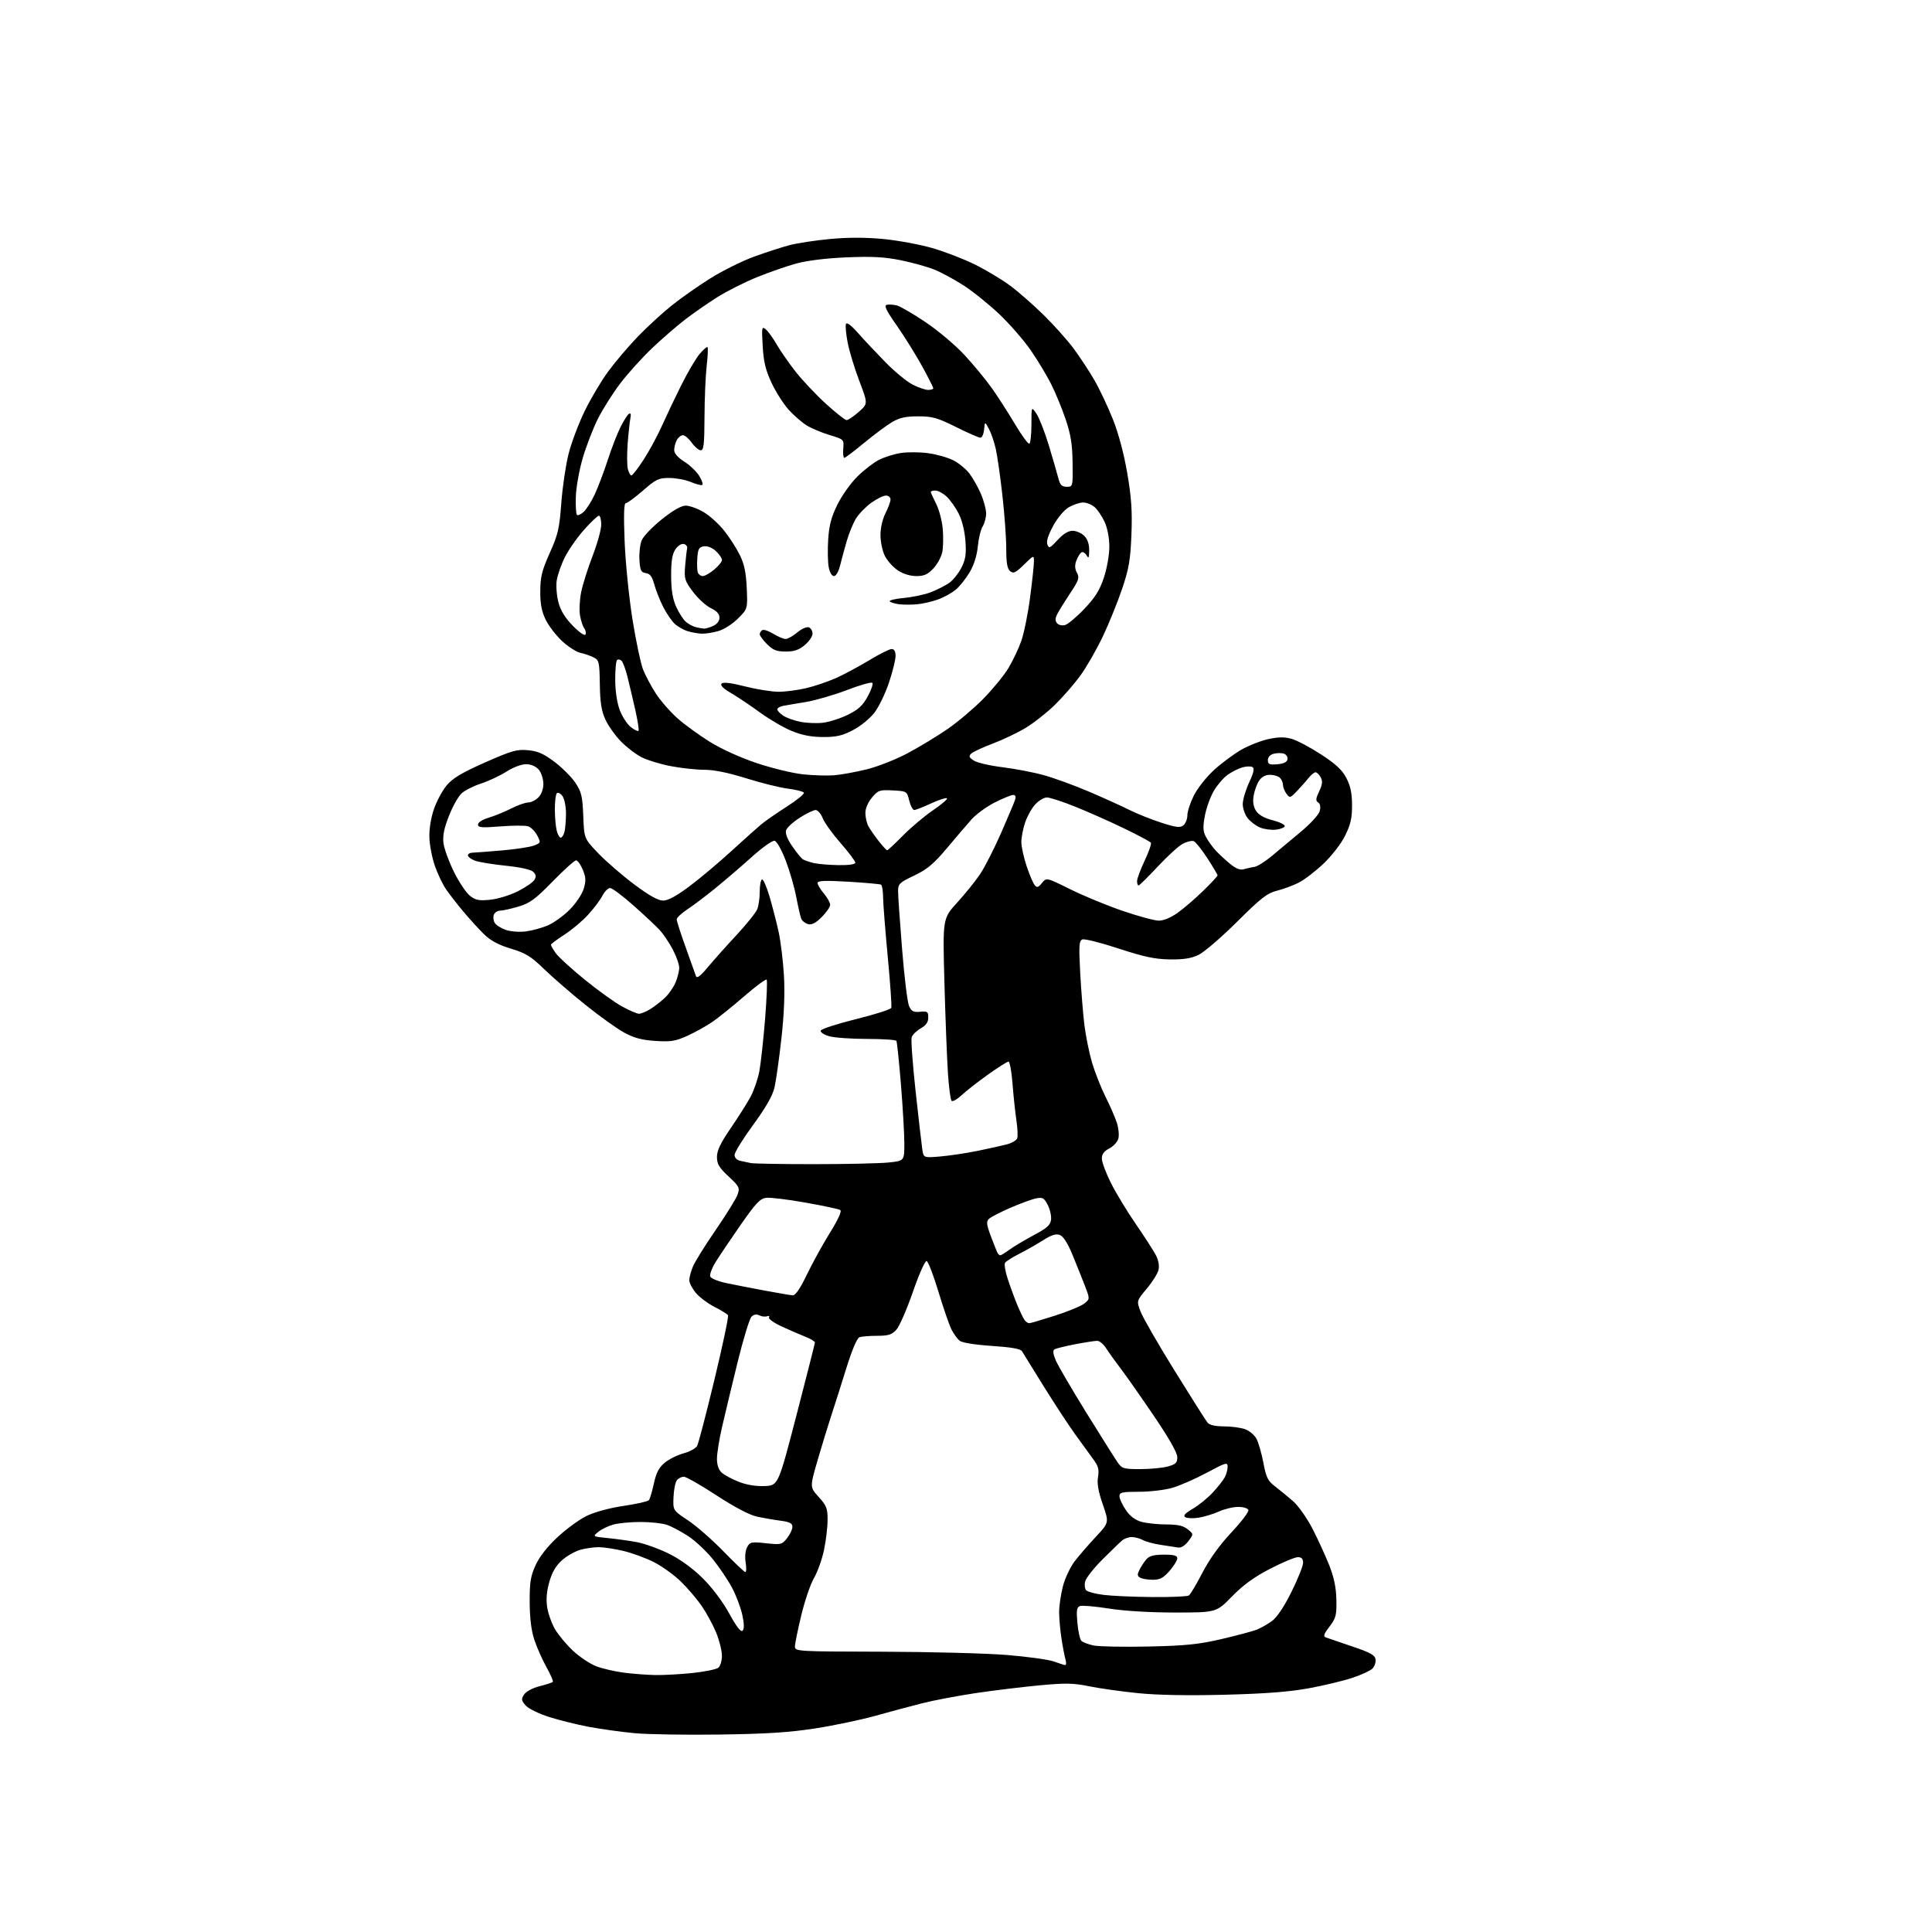 <?xml version="1.0" encoding="UTF-8" standalone="no"?>
<svg 
  version="1.1" 
  xmlns="http://www.w3.org/2000/svg" 
  xmlns:xlink="http://www.w3.org/1999/xlink" 
  xmlns:svg="http://www.w3.org/2000/svg"
  xmlns:rdf="http://www.w3.org/1999/02/22-rdf-syntax-ns#"
  xmlns:cc="http://creativecommons.org/ns#"
  xmlns:dc="http://purl.org/dc/elements/1.1/"
  viewBox="0 0 768 768"
  width="768"
  height="768"
>
<style>svg {background-color: white; }</style>"
<path stroke="none" fill="black" fill-rule="evenodd" d="M286.00,689.51C272.52,689.70 257.25,689.45 252.06,688.95C246.86,688.45 238.81,687.33 234.15,686.46C229.50,685.59 222.36,683.82 218.29,682.53C214.12,681.20 210.03,679.19 208.93,677.92C207.22,675.95 207.15,675.41 208.35,673.58C209.14,672.39 211.75,670.99 214.48,670.30C217.10,669.64 219.46,668.87 219.74,668.59C220.02,668.32 218.90,665.71 217.27,662.80C215.64,659.88 213.47,655.02 212.46,652.00C211.21,648.28 210.60,643.43 210.56,637.00C210.51,629.06 210.89,626.64 212.87,622.25C214.39,618.88 217.51,614.89 221.54,611.12C224.99,607.88 230.23,604.06 233.16,602.62C236.36,601.06 242.24,599.46 247.83,598.63C252.96,597.87 257.50,596.85 257.92,596.37C258.34,595.89 259.23,592.93 259.91,589.79C260.82,585.51 261.90,583.42 264.18,581.50C265.86,580.09 269.25,578.39 271.71,577.73C274.17,577.08 276.61,575.74 277.13,574.75C277.66,573.77 280.76,561.89 284.02,548.35C287.28,534.80 289.70,523.33 289.40,522.84C289.10,522.36 286.70,520.87 284.06,519.53C281.42,518.19 278.08,515.69 276.63,513.97C275.18,512.25 274.00,509.97 274.00,508.89C274.00,507.82 274.66,505.36 275.46,503.44C276.26,501.52 280.35,494.96 284.55,488.86C288.75,482.76 292.64,476.46 293.20,474.86C294.14,472.15 293.89,471.64 289.61,467.65C285.85,464.15 285.00,462.72 285.00,459.90C285.00,457.36 286.44,454.35 290.47,448.47C293.47,444.09 297.03,438.46 298.38,435.96C299.72,433.46 301.29,428.88 301.87,425.77C302.44,422.66 303.46,413.35 304.13,405.06C304.79,396.78 305.08,389.74 304.75,389.42C304.43,389.09 300.41,392.07 295.83,396.03C291.25,400.00 285.57,404.57 283.22,406.19C280.86,407.81 276.43,410.29 273.36,411.69C268.55,413.89 266.77,414.18 260.57,413.79C255.15,413.44 252.07,412.62 248.14,410.48C245.27,408.92 238.32,403.95 232.71,399.44C227.09,394.93 219.71,388.54 216.30,385.24C211.08,380.17 209.00,378.89 203.07,377.09C197.99,375.55 194.98,373.91 192.26,371.23C190.19,369.18 186.50,365.13 184.07,362.22C181.64,359.32 178.57,355.36 177.25,353.42C175.93,351.48 173.96,347.33 172.87,344.20C171.77,341.06 170.79,336.02 170.69,333.00C170.57,329.66 171.28,325.20 172.49,321.65C173.59,318.43 175.92,314.12 177.67,312.07C180.07,309.27 183.82,307.05 192.89,303.05C203.51,298.37 205.53,297.80 209.93,298.22C213.81,298.59 216.15,299.63 220.47,302.89C223.53,305.20 227.26,308.95 228.76,311.22C231.13,314.80 231.55,316.55 231.86,324.35C232.21,333.35 232.21,333.35 237.86,339.24C240.96,342.47 247.38,348.02 252.11,351.56C258.06,356.01 261.62,358.00 263.61,358.00C265.57,358.00 268.96,356.15 274.15,352.25C278.36,349.09 285.79,342.85 290.65,338.39C295.52,333.93 300.85,329.16 302.50,327.78C304.15,326.40 308.78,323.18 312.80,320.62C316.81,318.05 319.85,315.57 319.56,315.09C319.27,314.62 316.43,313.91 313.27,313.51C310.10,313.12 302.63,311.27 296.67,309.40C289.54,307.16 283.84,306.00 280.01,306.00C276.80,306.00 270.80,305.35 266.68,304.56C262.55,303.78 257.32,302.18 255.05,301.02C252.78,299.87 249.07,297.02 246.81,294.71C244.55,292.39 241.77,288.48 240.64,286.00C239.08,282.57 238.55,279.23 238.44,272.00C238.30,263.05 238.16,262.43 235.90,261.29C234.58,260.63 232.24,259.83 230.69,259.51C229.15,259.19 225.91,257.11 223.49,254.88C221.08,252.66 218.11,248.80 216.91,246.32C215.29,242.97 214.73,240.01 214.77,234.96C214.80,229.28 215.44,226.73 218.54,219.81C221.82,212.51 222.37,210.11 223.12,200.03C223.59,193.72 224.88,184.94 225.99,180.53C227.09,176.11 229.97,168.45 232.37,163.50C234.77,158.55 239.01,151.41 241.79,147.63C244.57,143.85 249.83,137.66 253.48,133.87C257.13,130.09 263.13,124.56 266.81,121.60C270.49,118.63 277.49,113.71 282.36,110.66C287.23,107.61 295.11,103.70 299.86,101.98C304.61,100.26 310.96,98.21 313.97,97.42C316.97,96.64 324.19,95.55 329.99,95.00C337.01,94.34 344.07,94.34 351.03,95.00C356.79,95.55 365.55,97.16 370.50,98.58C375.45,100.00 383.12,102.96 387.55,105.15C391.98,107.34 398.28,111.12 401.55,113.55C404.82,115.98 410.83,121.24 414.89,125.24C418.96,129.23 424.29,135.20 426.74,138.49C429.19,141.79 432.89,147.41 434.97,150.99C437.05,154.57 440.38,161.61 442.37,166.62C444.64,172.32 446.79,180.40 448.11,188.12C449.76,197.75 450.12,203.17 449.76,212.50C449.36,222.57 448.77,226.03 446.08,234.00C444.32,239.22 440.89,247.71 438.46,252.85C436.02,257.99 432.04,264.97 429.60,268.35C427.17,271.73 422.55,277.06 419.34,280.19C416.13,283.32 410.86,287.47 407.62,289.40C404.39,291.34 398.54,294.12 394.62,295.59C390.71,297.06 386.89,298.83 386.13,299.53C384.99,300.59 385.16,301.06 387.13,302.35C388.44,303.20 393.55,304.38 398.50,304.98C403.45,305.59 410.86,307.01 414.98,308.15C419.09,309.30 427.18,312.25 432.96,314.72C438.74,317.19 445.95,320.46 448.99,321.98C452.02,323.50 457.73,325.78 461.69,327.05C467.65,328.96 469.14,329.13 470.44,328.05C471.30,327.34 472.00,325.55 472.00,324.07C472.00,322.60 473.16,319.07 474.57,316.23C475.99,313.39 479.59,308.84 482.57,306.11C485.56,303.38 490.45,299.74 493.44,298.03C496.44,296.32 501.34,294.40 504.35,293.77C508.46,292.91 510.76,292.91 513.66,293.78C515.78,294.41 520.98,297.19 525.22,299.95C530.95,303.67 533.52,306.06 535.18,309.23C536.82,312.35 537.44,315.25 537.46,320.00C537.49,325.12 536.91,327.69 534.75,332.10C533.18,335.30 529.53,340.05 526.21,343.22C523.02,346.26 518.58,349.68 516.34,350.83C514.10,351.97 510.18,353.43 507.63,354.07C503.70,355.06 501.28,356.95 491.75,366.42C485.56,372.58 478.70,378.48 476.50,379.55C473.54,380.98 470.55,381.46 465.00,381.38C459.08,381.29 454.79,380.38 444.67,377.06C437.62,374.74 431.15,373.11 430.29,373.44C428.94,373.96 428.82,375.76 429.40,386.77C429.78,393.77 430.53,403.10 431.07,407.50C431.62,411.90 432.99,418.63 434.12,422.46C435.26,426.28 437.65,432.36 439.45,435.96C441.25,439.56 443.28,444.21 443.96,446.30C444.64,448.39 444.92,451.20 444.58,452.53C444.25,453.87 442.63,455.66 440.99,456.51C438.88,457.60 438.00,458.79 438.00,460.55C438.00,461.93 439.63,466.30 441.62,470.27C443.61,474.25 448.06,481.60 451.52,486.60C454.97,491.61 458.55,497.17 459.48,498.96C460.54,501.01 460.92,503.19 460.51,504.86C460.15,506.31 458.04,509.67 455.82,512.31C451.78,517.12 451.78,517.12 453.42,521.43C454.33,523.80 460.41,534.37 466.95,544.91C473.48,555.46 479.37,564.74 480.03,565.54C480.81,566.48 483.11,567.00 486.47,567.00C489.35,567.00 493.13,567.50 494.88,568.11C496.64,568.72 498.71,570.47 499.51,572.01C500.30,573.55 501.53,577.85 502.23,581.56C503.32,587.35 503.99,588.68 506.90,590.90C508.76,592.33 511.98,594.98 514.05,596.78C516.13,598.59 519.58,603.51 521.78,607.78C523.96,612.03 526.95,618.56 528.43,622.30C530.32,627.11 531.14,631.12 531.23,635.97C531.35,642.10 531.05,643.25 528.49,646.61C526.23,649.56 525.92,650.49 527.06,650.91C527.85,651.21 532.55,652.81 537.50,654.48C544.74,656.91 546.56,657.92 546.80,659.63C546.97,660.79 546.41,662.44 545.57,663.29C544.72,664.13 541.14,665.79 537.61,666.96C534.08,668.14 526.31,670.00 520.35,671.10C512.58,672.53 503.09,673.27 486.93,673.68C472.34,674.06 460.13,673.84 452.43,673.06C445.87,672.40 437.12,671.17 433.00,670.33C426.64,669.03 423.59,668.98 413.00,669.97C406.12,670.62 394.77,672.00 387.76,673.05C380.75,674.10 371.30,675.89 366.76,677.03C362.22,678.18 353.77,680.44 348.00,682.05C342.23,683.67 331.43,685.93 324.00,687.08C313.79,688.67 304.53,689.26 286.00,689.51zM260.50,665.86C263.80,665.92 270.48,665.55 275.33,665.04C280.19,664.52 284.80,663.58 285.58,662.93C286.36,662.28 286.99,660.12 286.98,658.13C286.96,656.13 285.93,652.01 284.68,648.98C283.43,645.94 280.87,641.21 279.00,638.48C277.12,635.74 273.38,631.34 270.68,628.71C267.99,626.08 263.14,622.58 259.90,620.95C256.67,619.32 251.20,617.32 247.76,616.51C244.32,615.69 239.93,615.03 238.00,615.02C236.07,615.02 232.80,615.48 230.72,616.06C228.65,616.64 225.38,618.48 223.47,620.16C221.06,622.28 219.51,624.89 218.40,628.70C217.32,632.43 217.03,635.69 217.50,638.83C217.88,641.39 219.29,645.34 220.63,647.63C221.97,649.92 225.20,653.79 227.81,656.23C230.42,658.67 234.57,661.43 237.03,662.37C239.49,663.31 244.43,664.45 248.00,664.91C251.57,665.37 257.20,665.80 260.50,665.86zM423.37,661.88C423.84,661.95 423.94,660.99 423.57,659.75C423.21,658.51 422.49,654.80 421.98,651.50C421.46,648.20 421.03,643.46 421.02,640.96C421.01,638.46 421.69,633.79 422.52,630.58C423.36,627.36 425.47,622.88 427.21,620.62C428.96,618.35 432.75,613.97 435.64,610.88C440.89,605.26 440.89,605.26 438.38,598.03C436.58,592.88 436.04,589.73 436.48,587.12C436.98,584.14 436.61,582.79 434.52,579.98C433.11,578.06 429.85,573.58 427.28,570.00C424.71,566.42 419.11,557.88 414.83,551.00C410.56,544.12 406.69,537.88 406.25,537.13C405.70,536.18 402.02,535.54 394.24,535.02C387.51,534.57 382.40,533.74 381.45,532.96C380.58,532.24 379.15,530.26 378.27,528.57C377.39,526.88 375.06,520.14 373.08,513.58C371.10,507.02 368.98,501.49 368.37,501.29C367.74,501.08 365.40,506.31 362.88,513.57C360.47,520.52 357.51,527.29 356.30,528.61C354.49,530.57 353.12,531.00 348.63,531.00C345.62,531.00 342.46,531.27 341.61,531.60C340.66,531.96 338.63,536.78 336.44,543.85C334.45,550.26 331.79,558.65 330.51,562.50C329.24,566.35 326.78,574.37 325.05,580.32C321.90,591.15 321.90,591.15 325.45,595.08C328.57,598.53 329.00,599.63 328.98,604.25C328.97,607.14 328.32,612.53 327.54,616.22C326.76,619.92 324.98,624.88 323.60,627.24C322.21,629.60 319.94,636.25 318.54,642.02C317.15,647.78 316.00,653.40 316.00,654.50C316.00,656.46 316.69,656.50 350.75,656.58C369.86,656.63 392.18,657.22 400.34,657.89C408.50,658.56 416.82,659.71 418.84,660.44C420.85,661.17 422.89,661.82 423.37,661.88zM456.50,654.52C471.32,654.20 476.45,653.67 485.50,651.57C491.55,650.16 497.85,648.49 499.50,647.85C501.15,647.21 503.91,645.64 505.64,644.37C507.64,642.90 510.45,638.70 513.39,632.78C515.92,627.67 518.00,622.48 518.00,621.24C518.00,619.63 517.41,619.00 515.91,619.00C514.76,619.00 509.81,621.07 504.91,623.60C498.54,626.89 494.23,630.02 489.75,634.60C483.50,641.00 483.50,641.00 467.12,641.00C457.04,641.00 446.91,640.39 440.80,639.42C435.33,638.55 430.16,638.11 429.29,638.44C428.02,638.93 427.83,640.18 428.28,645.14C428.58,648.49 429.30,651.70 429.86,652.26C430.43,652.83 432.61,653.66 434.70,654.10C436.79,654.54 446.60,654.73 456.50,654.52zM295.19,648.21C295.88,647.52 295.84,645.50 295.08,641.95C294.46,639.06 292.61,634.18 290.97,631.10C289.33,628.02 285.87,622.90 283.29,619.71C280.71,616.53 276.32,612.44 273.55,610.62C270.77,608.80 266.97,606.79 265.10,606.15C263.23,605.52 258.51,605.00 254.60,605.01C250.70,605.01 245.85,605.47 243.83,606.03C241.81,606.59 239.12,607.89 237.85,608.92C235.53,610.80 235.53,610.80 241.52,611.40C244.81,611.73 249.97,612.44 253.00,612.99C256.02,613.53 261.75,615.57 265.73,617.53C270.37,619.81 275.21,623.31 279.25,627.29C283.09,631.08 287.23,636.57 289.86,641.36C292.78,646.69 294.50,648.90 295.19,648.21zM458.00,634.85C465.43,634.92 471.99,634.64 472.59,634.23C473.19,633.83 475.62,629.75 477.99,625.17C480.80,619.75 484.82,614.16 489.50,609.17C493.46,604.95 496.50,600.94 496.26,600.25C496.02,599.55 494.22,599.01 492.17,599.02C490.15,599.03 486.70,599.86 484.50,600.86C482.30,601.85 478.70,602.96 476.50,603.30C474.30,603.65 471.90,603.56 471.17,603.11C470.21,602.51 471.04,601.58 474.17,599.74C476.55,598.35 480.13,595.44 482.11,593.29C484.10,591.15 486.23,588.43 486.86,587.26C487.49,586.09 488.00,584.20 488.00,583.06C488.00,581.16 487.34,581.35 479.75,585.41C475.21,587.85 469.06,590.55 466.07,591.42C463.08,592.29 457.12,593.00 452.82,593.00C446.01,593.00 445.00,593.23 445.00,594.77C445.00,595.74 446.13,598.19 447.51,600.22C449.21,602.73 451.21,604.24 453.76,604.95C455.81,605.52 460.26,605.99 463.64,605.99C468.20,606.00 470.39,606.49 472.14,607.92C474.50,609.83 474.50,609.83 472.36,612.67C471.06,614.39 469.49,615.37 468.36,615.17C467.34,614.99 464.25,614.52 461.50,614.12C458.75,613.72 455.52,612.86 454.32,612.20C453.11,611.54 451.13,611.00 449.90,611.00C448.67,611.00 446.96,611.60 446.08,612.34C445.21,613.07 441.69,616.48 438.25,619.90C434.82,623.33 431.72,627.26 431.38,628.64C431.03,630.02 431.22,631.62 431.80,632.20C432.38,632.78 435.47,633.58 438.67,633.99C441.88,634.40 450.57,634.79 458.00,634.85zM458.15,627.98C456.14,627.98 453.89,627.58 453.15,627.11C452.05,626.42 452.03,625.80 453.03,623.88C453.70,622.57 454.94,620.71 455.78,619.75C456.88,618.49 458.81,618.00 462.65,618.00C466.68,618.00 468.00,618.36 468.00,619.47C468.00,620.27 466.60,622.52 464.90,624.47C462.40,627.31 461.08,628.00 458.15,627.98zM296.26,624.92C296.68,624.96 296.75,623.26 296.41,621.13C296.04,618.84 296.28,616.35 296.99,615.03C298.10,612.95 298.64,612.84 304.47,613.46C310.47,614.10 310.85,614.01 312.88,611.43C314.04,609.95 315.00,607.92 315.00,606.93C315.00,605.53 313.93,604.98 310.25,604.50C307.64,604.16 303.40,603.42 300.83,602.86C297.91,602.22 291.90,599.06 284.83,594.44C278.60,590.37 272.77,587.04 271.87,587.02C270.98,587.01 269.73,587.62 269.10,588.38C268.47,589.14 267.85,592.15 267.73,595.07C267.50,600.38 267.50,600.38 273.50,604.37C276.80,606.56 283.10,612.07 287.50,616.60C291.90,621.13 295.84,624.87 296.26,624.92zM303.93,590.73C309.36,590.50 309.36,590.50 316.63,562.50C320.62,547.10 323.91,534.14 323.94,533.70C323.97,533.26 322.31,532.23 320.25,531.42C318.19,530.61 313.93,528.76 310.79,527.31C307.65,525.86 305.35,524.24 305.68,523.71C306.01,523.18 305.65,522.96 304.89,523.24C304.13,523.51 302.74,523.34 301.82,522.87C300.71,522.30 299.65,522.49 298.71,523.43C297.93,524.22 295.43,532.43 293.16,541.68C290.90,550.93 288.13,562.45 287.02,567.29C285.91,572.12 285.00,577.79 285.00,579.88C285.00,582.35 285.67,584.29 286.89,585.40C287.93,586.34 290.97,587.97 293.64,589.03C296.75,590.26 300.45,590.87 303.93,590.73zM453.32,583.99C457.27,583.99 462.19,583.52 464.25,582.95C467.38,582.08 468.00,581.47 468.00,579.24C468.00,577.53 464.71,571.72 458.82,563.04C453.77,555.59 447.81,547.09 445.57,544.14C443.33,541.20 440.67,537.48 439.66,535.89C438.64,534.30 437.07,533.00 436.16,533.00C435.25,533.00 431.30,533.61 427.38,534.36C423.47,535.11 419.78,536.02 419.19,536.38C418.45,536.84 418.60,538.19 419.66,540.72C420.50,542.74 425.95,552.07 431.76,561.45C437.57,570.83 443.18,579.74 444.23,581.25C446.01,583.82 446.61,584.00 453.32,583.99zM409.11,526.00C409.59,526.00 414.22,524.64 419.40,522.98C424.58,521.32 429.83,519.15 431.05,518.16C433.28,516.36 433.28,516.36 431.19,510.93C430.04,507.94 427.81,502.39 426.24,498.59C424.39,494.12 422.64,491.41 421.28,490.91C419.76,490.34 417.91,490.94 414.55,493.07C412.00,494.69 407.72,497.12 405.03,498.48C402.34,499.85 399.85,501.43 399.50,502.00C399.14,502.58 399.62,505.40 400.55,508.27C401.48,511.15 403.17,515.75 404.29,518.50C405.42,521.25 406.77,524.06 407.29,524.75C407.82,525.44 408.63,526.00 409.11,526.00zM315.13,514.91C316.21,514.97 318.06,512.27 320.71,506.75C322.89,502.21 327.02,494.72 329.88,490.09C333.31,484.56 334.72,481.44 333.98,480.99C333.37,480.61 327.16,479.28 320.18,478.05C313.21,476.81 306.19,475.95 304.58,476.15C302.15,476.44 300.44,478.26 294.35,487.00C290.33,492.77 285.86,499.42 284.42,501.76C282.98,504.11 282.04,506.66 282.33,507.43C282.63,508.20 285.49,509.38 288.69,510.04C291.88,510.71 298.77,512.06 304.00,513.03C309.23,514.01 314.23,514.85 315.13,514.91zM397.65,499.00C397.95,499.00 399.58,497.99 401.29,496.75C402.99,495.51 407.33,492.93 410.94,491.00C416.23,488.18 417.56,486.98 417.81,484.82C417.98,483.34 417.38,480.70 416.48,478.96C415.05,476.19 414.46,475.86 411.87,476.38C410.24,476.70 405.67,478.37 401.70,480.09C397.74,481.81 393.89,483.79 393.14,484.50C392.00,485.59 392.12,486.71 393.94,491.58C395.14,494.76 396.34,497.74 396.61,498.18C396.89,498.63 397.36,499.00 397.65,499.00zM323.50,462.77C336.15,462.77 349.43,462.48 353.00,462.13C359.50,461.50 359.50,461.50 359.49,454.50C359.48,450.65 358.87,440.07 358.13,431.00C357.39,421.93 356.58,414.16 356.33,413.75C356.09,413.34 350.85,413.00 344.69,412.99C338.54,412.99 331.78,412.51 329.69,411.93C327.54,411.33 326.04,410.35 326.25,409.69C326.46,409.03 332.76,406.98 340.25,405.13C347.75,403.28 354.07,401.25 354.30,400.63C354.53,400.01 353.90,390.95 352.91,380.50C351.92,370.05 351.08,359.39 351.05,356.81C351.02,354.23 350.66,351.92 350.25,351.67C349.84,351.43 343.99,350.90 337.25,350.50C327.90,349.95 325.00,350.07 325.00,351.00C325.00,351.66 326.12,353.55 327.50,355.18C328.88,356.82 330.00,358.84 330.00,359.68C330.00,360.51 328.49,362.71 326.65,364.55C324.28,366.92 322.70,367.73 321.22,367.35C320.08,367.05 318.85,366.06 318.49,365.15C318.13,364.24 317.24,360.35 316.51,356.50C315.78,352.65 313.89,346.13 312.31,342.01C310.65,337.70 308.77,334.39 307.89,334.22C307.04,334.05 303.00,336.92 298.92,340.59C294.84,344.25 288.35,349.82 284.50,352.97C280.65,356.11 275.59,359.93 273.25,361.47C270.91,363.01 269.00,364.81 269.00,365.48C269.00,366.15 270.61,371.15 272.58,376.60C274.54,382.04 276.38,387.18 276.65,388.00C277.01,389.07 278.36,388.06 281.33,384.52C283.62,381.77 288.79,375.98 292.82,371.65C296.84,367.32 300.56,362.67 301.07,361.32C301.58,359.97 302.00,356.90 302.00,354.49C302.00,352.09 302.39,349.88 302.86,349.59C303.34,349.29 304.69,352.30 305.87,356.28C307.04,360.25 308.69,366.65 309.53,370.50C310.36,374.35 311.32,382.23 311.64,388.00C312.03,394.92 311.68,403.44 310.60,413.00C309.71,420.98 308.48,429.64 307.88,432.26C307.13,435.55 304.50,440.16 299.40,447.14C295.33,452.70 292.00,458.09 292.00,459.11C292.00,460.22 292.90,461.15 294.25,461.44C295.49,461.71 297.40,462.11 298.50,462.35C299.60,462.58 310.85,462.77 323.50,462.77zM373.82,459.71C377.49,459.40 384.10,458.41 388.50,457.51C392.90,456.61 398.14,455.45 400.15,454.93C402.15,454.41 404.04,453.33 404.35,452.53C404.65,451.74 404.51,448.48 404.03,445.29C403.55,442.11 402.86,435.56 402.49,430.75C402.12,425.94 401.40,422.00 400.89,422.00C400.39,422.00 396.71,424.33 392.73,427.17C388.76,430.01 384.04,433.69 382.26,435.35C380.49,437.01 378.69,438.02 378.26,437.60C377.84,437.18 377.19,432.26 376.82,426.67C376.45,421.08 375.82,404.94 375.43,390.81C374.72,365.12 374.72,365.12 380.48,358.81C383.65,355.34 387.75,350.24 389.60,347.49C391.45,344.73 395.22,337.34 397.97,331.07C400.72,324.79 403.23,318.84 403.55,317.83C403.93,316.66 403.64,316.00 402.75,316.00C401.99,316.00 398.70,317.35 395.43,319.00C392.17,320.65 388.01,323.68 386.18,325.75C384.35,327.81 379.93,332.98 376.35,337.24C371.14,343.43 368.57,345.58 363.42,348.04C357.50,350.86 357.00,351.35 357.00,354.30C357.00,356.06 357.72,366.50 358.61,377.50C359.49,388.50 360.74,398.62 361.39,400.00C362.34,402.03 363.17,402.44 365.78,402.19C368.66,401.90 369.00,402.14 369.00,404.48C369.00,406.34 368.13,407.59 366.00,408.80C364.35,409.73 362.73,411.32 362.41,412.32C362.08,413.33 362.79,423.00 363.97,433.82C365.15,444.65 366.35,455.03 366.63,456.89C367.14,460.28 367.14,460.28 373.82,459.71zM254.00,402.98C254.82,402.99 256.85,402.16 258.50,401.13C260.15,400.11 262.76,398.09 264.30,396.64C265.84,395.19 267.75,392.44 268.55,390.53C269.35,388.63 270.00,385.99 270.00,384.68C270.00,383.37 268.84,380.09 267.42,377.40C266.00,374.70 263.63,371.21 262.17,369.63C260.70,368.05 256.01,363.66 251.74,359.88C247.48,356.10 243.33,353.00 242.52,353.00C241.71,353.00 240.33,354.40 239.44,356.11C238.56,357.83 235.96,361.26 233.67,363.74C231.39,366.22 227.15,369.76 224.26,371.61C221.37,373.46 219.00,375.25 219.00,375.58C219.00,375.92 219.88,377.43 220.95,378.94C222.03,380.45 227.19,385.16 232.42,389.41C237.65,393.66 244.31,398.45 247.21,400.05C250.12,401.65 253.18,402.97 254.00,402.98zM209.00,370.26C211.47,369.94 215.41,368.88 217.73,367.88C220.06,366.89 223.97,364.08 226.42,361.64C228.93,359.12 231.37,355.50 232.03,353.30C232.98,350.11 232.92,348.73 231.65,345.70C230.80,343.67 229.61,342.00 229.00,342.00C228.39,342.00 224.20,345.77 219.69,350.39C212.76,357.48 210.66,359.02 206.06,360.39C203.08,361.27 199.80,362.00 198.79,362.00C197.77,362.00 196.65,362.74 196.31,363.64C195.96,364.54 196.13,366.00 196.69,366.89C197.24,367.77 199.22,369.02 201.10,369.67C202.97,370.31 206.53,370.57 209.00,370.26zM460.60,365.97C462.51,365.99 465.40,364.80 468.10,362.88C470.52,361.17 475.09,357.24 478.25,354.16C481.41,351.08 484.00,348.30 484.00,347.98C484.00,347.66 482.17,344.58 479.94,341.14C477.70,337.70 475.27,334.66 474.53,334.37C473.79,334.09 471.85,334.54 470.23,335.38C468.61,336.22 464.12,340.30 460.24,344.45C456.36,348.60 452.92,352.00 452.59,352.00C452.27,352.00 452.00,351.21 452.00,350.25C452.00,349.29 453.35,345.65 455.00,342.16C456.65,338.67 457.78,335.45 457.51,335.01C457.24,334.57 452.36,331.97 446.67,329.22C440.99,326.48 432.27,322.61 427.29,320.62C422.32,318.63 417.31,317.00 416.17,317.00C415.02,317.00 412.95,318.22 411.56,319.72C410.17,321.21 408.36,324.44 407.52,326.90C406.68,329.35 406.00,332.87 406.00,334.71C406.00,336.55 406.94,340.86 408.09,344.28C409.24,347.70 410.68,351.11 411.30,351.85C412.21,352.96 412.74,352.81 414.20,351.00C415.98,348.80 415.98,348.80 425.46,353.50C430.67,356.09 440.01,359.94 446.21,362.07C452.42,364.19 458.89,365.95 460.60,365.97zM194.89,357.66C197.85,357.36 202.78,355.85 205.84,354.31C208.90,352.76 211.86,350.72 212.43,349.77C213.20,348.49 213.08,347.65 211.98,346.57C211.07,345.67 206.86,344.73 201.00,344.13C195.78,343.60 190.26,342.69 188.75,342.11C187.24,341.52 186.00,340.59 186.00,340.02C186.00,339.46 186.79,338.98 187.75,338.96C188.71,338.93 194.00,338.53 199.50,338.06C205.00,337.59 210.75,336.71 212.28,336.11C214.99,335.05 215.03,334.95 213.54,332.08C212.71,330.47 211.07,328.84 209.91,328.47C208.75,328.10 203.80,328.12 198.90,328.51C191.47,329.10 190.00,328.97 190.00,327.76C190.00,326.93 191.79,325.78 194.25,325.05C196.59,324.35 200.62,322.70 203.22,321.39C205.81,320.07 208.85,319.00 209.97,319.00C211.09,319.00 212.90,318.10 214.00,317.00C215.21,315.79 216.00,313.67 216.00,311.61C216.00,309.75 215.21,307.24 214.24,306.05C213.15,304.70 211.28,303.85 209.31,303.79C207.39,303.74 204.25,304.89 201.32,306.73C198.67,308.40 194.11,310.54 191.19,311.48C188.27,312.43 184.81,314.17 183.51,315.35C182.20,316.53 179.93,320.59 178.45,324.37C176.48,329.42 175.91,332.30 176.31,335.28C176.61,337.50 178.47,342.60 180.46,346.61C182.44,350.62 185.29,354.87 186.78,356.06C189.06,357.86 190.37,358.12 194.89,357.66zM494.41,345.53C495.56,345.19 497.46,344.77 498.64,344.60C499.82,344.44 502.97,342.46 505.64,340.21C508.31,337.97 513.54,333.60 517.25,330.51C521.09,327.30 524.27,323.79 524.63,322.33C525.04,320.72 524.80,319.49 523.98,318.99C522.94,318.35 523.02,317.47 524.38,314.60C525.68,311.87 525.83,310.55 525.01,309.01C524.41,307.91 523.49,307.00 522.96,307.00C522.42,307.00 521.20,307.99 520.24,309.19C519.28,310.40 517.21,312.74 515.63,314.39C512.88,317.27 512.70,317.32 511.38,315.51C510.62,314.47 510.00,312.89 510.00,312.01C510.00,311.12 509.46,309.86 508.80,309.20C508.14,308.54 506.35,308.00 504.82,308.00C503.00,308.00 501.51,308.82 500.48,310.39C499.61,311.71 498.65,314.40 498.33,316.37C497.93,318.79 498.26,320.75 499.33,322.38C500.36,323.96 502.66,325.24 505.97,326.09C508.76,326.80 510.88,327.86 510.69,328.44C510.50,329.02 508.86,329.64 507.05,329.82C505.24,330.00 502.45,329.60 500.85,328.94C499.24,328.27 497.05,326.60 495.97,325.23C494.88,323.86 494.00,321.33 494.01,319.62C494.02,317.90 495.16,314.06 496.54,311.08C498.36,307.18 498.74,305.46 497.90,304.94C497.26,304.54 495.44,304.59 493.87,305.04C492.30,305.49 489.66,306.82 488.01,307.99C486.36,309.17 483.88,312.06 482.50,314.41C481.12,316.77 479.52,321.22 478.95,324.31C478.11,328.85 478.20,330.46 479.40,332.71C480.21,334.25 481.92,336.63 483.19,338.02C484.46,339.41 487.04,341.80 488.91,343.34C491.27,345.28 492.98,345.96 494.41,345.53zM333.25,343.90C337.50,343.96 340.00,343.60 340.00,342.91C340.00,342.32 337.37,338.83 334.17,335.16C330.96,331.50 327.75,327.04 327.04,325.25C326.34,323.46 325.06,322.00 324.22,322.00C323.37,322.00 320.52,323.38 317.88,325.08C315.24,326.77 312.81,329.01 312.48,330.06C312.09,331.28 312.97,333.55 314.95,336.43C316.64,338.89 318.54,341.22 319.18,341.61C319.81,342.00 321.71,342.65 323.41,343.06C325.11,343.46 329.54,343.84 333.25,343.90zM352.67,338.00C352.95,338.00 355.77,335.36 358.96,332.13C362.14,328.90 367.59,324.31 371.08,321.95C374.57,319.58 376.95,317.48 376.37,317.29C375.80,317.10 372.89,318.08 369.91,319.46C366.94,320.85 364.02,321.98 363.43,321.99C362.84,322.00 361.94,320.31 361.43,318.25C360.51,314.52 360.47,314.50 354.88,314.20C349.65,313.93 349.07,314.12 346.63,317.03C345.07,318.88 344.00,321.37 344.00,323.14C344.00,324.79 344.52,327.11 345.14,328.32C345.77,329.52 347.61,332.19 349.23,334.25C350.85,336.31 352.39,338.00 352.67,338.00zM222.90,333.00C223.38,333.00 224.04,331.99 224.37,330.75C224.70,329.51 224.98,326.22 224.99,323.44C224.99,320.63 224.37,317.52 223.58,316.44C222.80,315.38 221.80,314.87 221.35,315.32C220.90,315.77 220.55,318.69 220.56,321.82C220.58,324.94 220.92,328.74 221.32,330.25C221.71,331.76 222.43,333.00 222.90,333.00zM331.50,308.19C334.25,307.98 340.10,306.92 344.50,305.83C348.95,304.74 356.27,301.84 361.00,299.31C365.68,296.80 372.75,292.50 376.73,289.76C380.71,287.02 387.02,281.68 390.77,277.89C394.52,274.09 399.03,268.60 400.80,265.68C402.57,262.76 404.91,257.85 405.98,254.79C407.06,251.72 408.63,243.96 409.47,237.55C410.31,231.14 411.00,224.70 411.00,223.25C411.00,220.59 411.00,220.59 407.04,224.46C403.70,227.72 402.85,228.12 401.54,227.04C400.40,226.09 400.00,223.78 400.00,218.13C400.00,213.93 399.32,204.43 398.48,197.00C397.65,189.57 396.46,181.25 395.85,178.50C395.23,175.75 394.01,172.15 393.12,170.50C391.50,167.50 391.50,167.50 391.19,170.75C391.02,172.54 390.36,174.00 389.72,174.00C389.09,174.00 384.73,172.09 380.04,169.75C372.63,166.06 370.64,165.50 365.00,165.50C360.01,165.50 357.60,166.03 354.60,167.80C352.46,169.07 347.47,172.78 343.51,176.05C339.56,179.32 336.01,182.00 335.62,182.00C335.23,182.00 335.05,180.35 335.21,178.33C335.50,174.67 335.48,174.66 329.82,172.95C326.69,172.01 322.57,170.28 320.66,169.10C318.75,167.92 315.52,165.11 313.48,162.85C311.45,160.59 308.40,155.80 306.71,152.20C304.34,147.13 303.54,143.84 303.18,137.59C302.75,130.08 302.83,129.62 304.42,130.93C305.35,131.71 307.30,134.40 308.74,136.92C310.19,139.44 313.57,144.31 316.26,147.74C318.96,151.17 324.37,156.91 328.29,160.49C332.21,164.07 335.93,167.00 336.54,167.00C337.16,167.00 339.33,165.54 341.35,163.75C345.04,160.50 345.04,160.50 341.62,151.50C339.74,146.55 337.65,139.73 336.99,136.34C336.32,132.95 336.00,129.57 336.27,128.84C336.59,127.97 338.28,129.22 341.13,132.44C343.53,135.16 348.46,140.40 352.08,144.09C355.69,147.77 360.51,151.73 362.79,152.89C365.06,154.05 367.84,155.00 368.96,155.00C370.08,155.00 371.00,154.71 371.00,154.35C371.00,153.99 369.01,150.06 366.57,145.60C364.13,141.15 359.62,133.90 356.54,129.50C352.20,123.29 351.31,121.42 352.55,121.16C353.44,120.98 355.22,121.09 356.52,121.42C357.82,121.74 362.92,124.71 367.85,128.01C372.78,131.31 379.78,137.21 383.41,141.12C387.03,145.03 391.94,150.99 394.33,154.37C396.71,157.74 400.85,164.18 403.53,168.69C406.21,173.19 408.76,176.65 409.20,176.38C409.64,176.10 410.00,172.65 410.01,168.69C410.01,161.50 410.01,161.50 412.03,164.50C413.13,166.15 415.33,171.78 416.91,177.00C418.49,182.22 420.19,188.07 420.68,190.00C421.40,192.81 422.06,193.50 424.04,193.50C426.49,193.50 426.50,193.46 426.37,184.00C426.28,176.62 425.66,172.76 423.62,166.71C422.17,162.42 419.58,156.12 417.86,152.71C416.15,149.29 412.50,143.25 409.76,139.27C407.03,135.30 401.42,128.86 397.32,124.96C393.21,121.05 386.79,115.88 383.06,113.47C379.32,111.05 373.99,108.18 371.22,107.09C368.44,105.99 362.45,104.34 357.91,103.42C351.59,102.14 346.60,101.88 336.58,102.30C328.40,102.64 320.88,103.57 316.50,104.76C312.65,105.82 305.56,108.29 300.74,110.26C295.92,112.22 288.95,115.74 285.24,118.07C281.53,120.40 275.80,124.38 272.50,126.90C269.20,129.43 263.25,134.58 259.28,138.34C255.31,142.11 249.61,148.41 246.61,152.35C243.61,156.28 239.57,162.69 237.62,166.58C235.68,170.47 232.97,177.52 231.60,182.25C230.23,186.98 229.01,193.81 228.90,197.43C228.78,201.05 228.98,204.31 229.34,204.67C229.69,205.03 230.89,204.50 232.00,203.50C233.10,202.51 235.08,199.40 236.39,196.59C237.70,193.79 240.02,187.68 241.54,183.00C243.06,178.32 245.35,172.39 246.63,169.82C247.91,167.25 249.44,164.85 250.02,164.49C250.69,164.07 250.91,164.68 250.60,166.17C250.34,167.45 249.85,171.96 249.52,176.18C249.20,180.41 249.22,185.02 249.57,186.43C249.93,187.85 250.57,189.00 250.99,189.00C251.42,189.00 253.59,186.19 255.83,182.75C258.06,179.31 261.30,173.35 263.02,169.50C264.74,165.65 268.21,158.34 270.74,153.26C273.27,148.18 276.57,142.55 278.07,140.76C279.58,138.97 281.01,137.72 281.26,138.00C281.51,138.28 281.35,141.65 280.91,145.50C280.47,149.35 280.08,158.46 280.05,165.75C280.01,176.56 279.74,179.00 278.57,179.00C277.78,179.00 276.17,177.65 275.00,176.00C273.83,174.35 272.24,173.00 271.47,173.00C270.70,173.00 269.60,173.87 269.04,174.93C268.47,176.00 268.00,177.79 268.00,178.92C268.00,180.23 269.46,181.90 272.04,183.52C274.26,184.92 276.95,187.52 278.03,189.29C279.10,191.05 279.58,192.64 279.09,192.80C278.59,192.97 276.51,192.41 274.47,191.55C272.43,190.70 268.63,190.00 266.03,190.00C261.80,190.00 260.73,190.51 255.60,195.00C252.45,197.75 249.39,200.00 248.79,200.00C248.02,200.00 247.88,204.52 248.30,215.25C248.64,223.64 250.03,237.52 251.40,246.10C252.77,254.68 254.67,263.68 255.61,266.10C256.56,268.52 258.88,272.87 260.77,275.77C262.67,278.67 266.53,283.08 269.36,285.58C272.19,288.08 278.00,292.30 282.27,294.95C286.90,297.82 294.49,301.25 301.00,303.41C307.02,305.41 315.22,307.39 319.23,307.81C323.23,308.23 328.75,308.40 331.50,308.19zM507.74,303.81C510.24,303.60 511.59,302.96 511.79,301.88C511.96,300.98 511.37,299.97 510.47,299.63C509.57,299.28 507.75,299.28 506.42,299.61C504.89,299.99 504.00,300.94 504.00,302.17C504.00,303.81 504.59,304.07 507.74,303.81zM327.14,292.98C322.48,292.96 318.77,292.24 314.72,290.57C311.53,289.27 305.88,285.97 302.15,283.25C298.42,280.53 293.23,277.05 290.62,275.52C287.46,273.67 286.20,272.40 286.86,271.74C287.53,271.07 290.66,271.45 296.21,272.87C300.81,274.04 306.80,274.99 309.53,274.99C312.26,274.98 317.20,274.33 320.50,273.55C323.80,272.77 329.08,270.98 332.24,269.58C335.39,268.18 341.32,265.00 345.42,262.52C349.51,260.03 353.57,258.00 354.43,258.00C355.48,258.00 356.00,258.92 356.00,260.75C356.00,262.26 354.83,267.01 353.40,271.30C351.97,275.59 349.37,280.98 347.63,283.26C345.85,285.59 342.12,288.64 339.12,290.21C334.81,292.46 332.49,293.00 327.14,292.98zM253.81,290.53C254.08,290.25 253.51,286.53 252.55,282.26C251.58,277.99 250.19,272.07 249.45,269.11C248.72,266.14 247.65,263.25 247.07,262.67C246.50,262.10 245.69,261.98 245.27,262.41C244.85,262.83 244.53,266.45 244.56,270.44C244.59,274.85 245.31,279.53 246.39,282.34C247.36,284.89 249.32,287.89 250.73,289.00C252.15,290.12 253.53,290.80 253.81,290.53zM327.00,287.32C329.48,287.05 333.95,285.64 336.95,284.17C341.22,282.08 342.94,280.49 344.94,276.83C346.35,274.26 347.17,271.84 346.77,271.44C346.37,271.04 341.83,272.33 336.67,274.31C331.51,276.28 324.19,278.41 320.40,279.04C316.60,279.66 312.49,280.37 311.25,280.61C310.01,280.84 309.00,281.47 309.00,282.00C309.00,282.52 310.07,283.65 311.37,284.51C312.67,285.36 315.71,286.45 318.12,286.93C320.53,287.41 324.52,287.59 327.00,287.32zM312.35,259.00C308.71,259.00 307.29,258.44 304.92,256.08C303.32,254.47 302.00,252.70 302.00,252.14C302.00,251.58 302.46,250.83 303.02,250.49C303.58,250.14 305.54,250.79 307.39,251.93C309.23,253.07 311.44,254.00 312.29,254.00C313.15,254.00 315.24,252.83 316.94,251.40C318.64,249.97 320.70,249.05 321.51,249.37C322.33,249.68 323.00,250.81 323.00,251.88C323.00,252.95 321.62,254.99 319.92,256.41C317.61,258.36 315.73,259.00 312.35,259.00zM232.78,252.17C233.00,251.49 232.76,250.39 232.22,249.72C231.69,249.05 230.95,246.78 230.57,244.69C230.19,242.59 230.41,238.34 231.05,235.26C231.69,232.17 233.74,225.69 235.61,220.86C237.47,216.03 239.00,210.48 239.00,208.54C239.00,206.59 238.59,205.00 238.08,205.00C237.57,205.00 234.94,207.49 232.22,210.54C229.51,213.58 226.06,218.50 224.56,221.47C223.06,224.44 221.58,228.70 221.28,230.93C220.98,233.16 221.33,237.12 222.06,239.71C222.95,242.91 224.83,245.88 227.87,248.92C230.57,251.63 232.53,252.92 232.78,252.17zM279.00,251.90C277.62,251.86 275.14,251.42 273.47,250.94C271.80,250.45 269.44,249.12 268.21,247.98C266.99,246.84 264.91,243.79 263.60,241.19C262.28,238.59 260.70,234.59 260.08,232.30C259.24,229.18 258.40,228.05 256.73,227.82C254.82,227.55 254.46,226.79 254.19,222.60C254.02,219.91 254.43,216.39 255.09,214.77C255.76,213.16 259.37,209.40 263.10,206.42C267.56,202.86 270.82,201.00 272.61,201.00C274.10,201.00 277.28,202.15 279.68,203.55C282.08,204.96 285.78,208.31 287.90,210.99C290.03,213.68 292.83,218.05 294.12,220.69C295.87,224.25 296.57,227.65 296.84,233.76C297.21,242.03 297.21,242.03 293.33,245.90C291.14,248.09 287.72,250.26 285.48,250.88C283.29,251.49 280.38,251.95 279.00,251.90zM279.70,249.88C280.36,249.95 282.05,249.48 283.45,248.84C285.03,248.12 286.00,246.86 286.00,245.52C286.00,244.05 284.90,242.85 282.53,241.72C280.63,240.81 277.46,237.91 275.49,235.28C272.19,230.87 271.94,230.08 272.35,225.00C272.60,221.97 272.96,218.85 273.15,218.06C273.34,217.27 272.74,216.45 271.81,216.25C270.83,216.03 269.43,216.95 268.44,218.45C267.21,220.33 266.76,223.15 266.79,228.92C266.81,234.52 267.39,238.08 268.77,241.16C269.84,243.55 271.56,246.24 272.60,247.15C273.65,248.05 275.40,249.01 276.50,249.28C277.60,249.55 279.04,249.82 279.70,249.88zM423.39,248.46C424.55,248.14 428.02,245.22 431.10,241.97C435.42,237.41 437.19,234.55 438.85,229.50C440.06,225.82 440.99,220.45 440.98,217.23C440.97,213.83 440.21,209.87 439.12,207.50C438.11,205.30 436.33,202.66 435.17,201.62C434.01,200.59 431.95,199.75 430.59,199.75C429.23,199.75 426.66,200.60 424.88,201.64C422.98,202.75 420.41,205.81 418.64,209.06C416.66,212.70 415.87,215.23 416.35,216.46C416.98,218.12 417.42,217.93 420.42,214.66C422.64,212.23 424.65,211.00 426.38,211.00C427.82,211.00 429.90,211.90 431.00,213.00C432.31,214.31 432.99,216.30 432.97,218.75C432.94,221.81 432.75,222.17 431.91,220.73C431.34,219.75 430.43,219.24 429.88,219.58C429.33,219.92 428.43,221.37 427.88,222.81C427.18,224.66 427.24,226.09 428.10,227.69C429.17,229.68 428.85,230.64 425.47,235.73C423.36,238.90 421.06,242.60 420.36,243.95C419.42,245.74 419.38,246.75 420.18,247.72C420.81,248.47 422.20,248.79 423.39,248.46zM364.50,240.22C362.30,240.41 359.15,240.41 357.50,240.21C355.85,240.01 354.14,239.50 353.70,239.07C353.26,238.65 355.78,238.03 359.30,237.70C362.82,237.37 367.68,236.33 370.10,235.39C372.52,234.44 375.75,232.81 377.27,231.75C378.80,230.69 380.99,227.98 382.14,225.72C383.84,222.39 384.15,220.37 383.77,215.05C383.48,211.05 382.43,206.80 381.07,204.12C379.84,201.72 377.68,198.68 376.27,197.37C374.86,196.07 372.87,195.00 371.85,195.00C370.83,195.00 370.00,195.24 370.00,195.54C370.00,195.84 370.95,197.94 372.11,200.22C373.27,202.49 374.46,206.93 374.74,210.08C375.03,213.23 374.96,217.39 374.60,219.33C374.23,221.27 372.65,224.24 371.07,225.93C368.80,228.35 367.37,229.00 364.25,229.00C361.80,229.00 359.00,228.13 356.90,226.73C355.03,225.48 352.71,222.89 351.75,220.98C350.79,219.07 350.00,215.34 350.00,212.71C350.00,209.89 350.82,206.31 352.00,204.00C353.10,201.84 354.00,199.39 354.00,198.54C354.00,197.69 353.17,197.00 352.15,197.00C351.13,197.00 348.50,198.31 346.29,199.90C344.09,201.50 341.37,204.31 340.25,206.15C339.13,207.99 337.49,211.97 336.61,215.00C335.73,218.03 334.54,222.41 333.96,224.75C333.35,227.26 332.34,229.00 331.51,229.00C330.67,229.00 329.81,227.53 329.42,225.42C329.05,223.45 328.96,218.51 329.22,214.45C329.58,208.82 330.45,205.53 332.88,200.60C334.62,197.05 338.18,192.04 340.78,189.47C343.37,186.91 347.24,183.91 349.36,182.82C351.49,181.73 355.40,180.50 358.06,180.08C360.72,179.66 365.62,179.69 368.96,180.15C372.30,180.60 376.80,181.88 378.96,182.98C381.12,184.08 384.00,186.45 385.37,188.24C386.74,190.04 388.79,193.68 389.93,196.33C391.07,198.99 392.00,202.49 392.00,204.12C392.00,205.74 391.38,208.07 390.62,209.29C389.86,210.50 388.99,214.06 388.70,217.19C388.36,220.76 387.17,224.57 385.49,227.42C384.03,229.92 381.54,233.05 379.95,234.38C378.37,235.72 375.15,237.49 372.79,238.33C370.43,239.17 366.70,240.02 364.50,240.22zM279.39,229.00C280.19,229.00 282.23,227.83 283.92,226.41C285.62,224.99 287.00,223.27 287.00,222.59C287.00,221.91 285.92,220.33 284.60,219.09C283.15,217.73 281.26,216.97 279.85,217.17C277.85,217.45 277.45,218.16 277.19,221.86C277.01,224.26 277.11,226.85 277.41,227.61C277.70,228.38 278.59,229.00 279.39,229.00z" />

</svg>